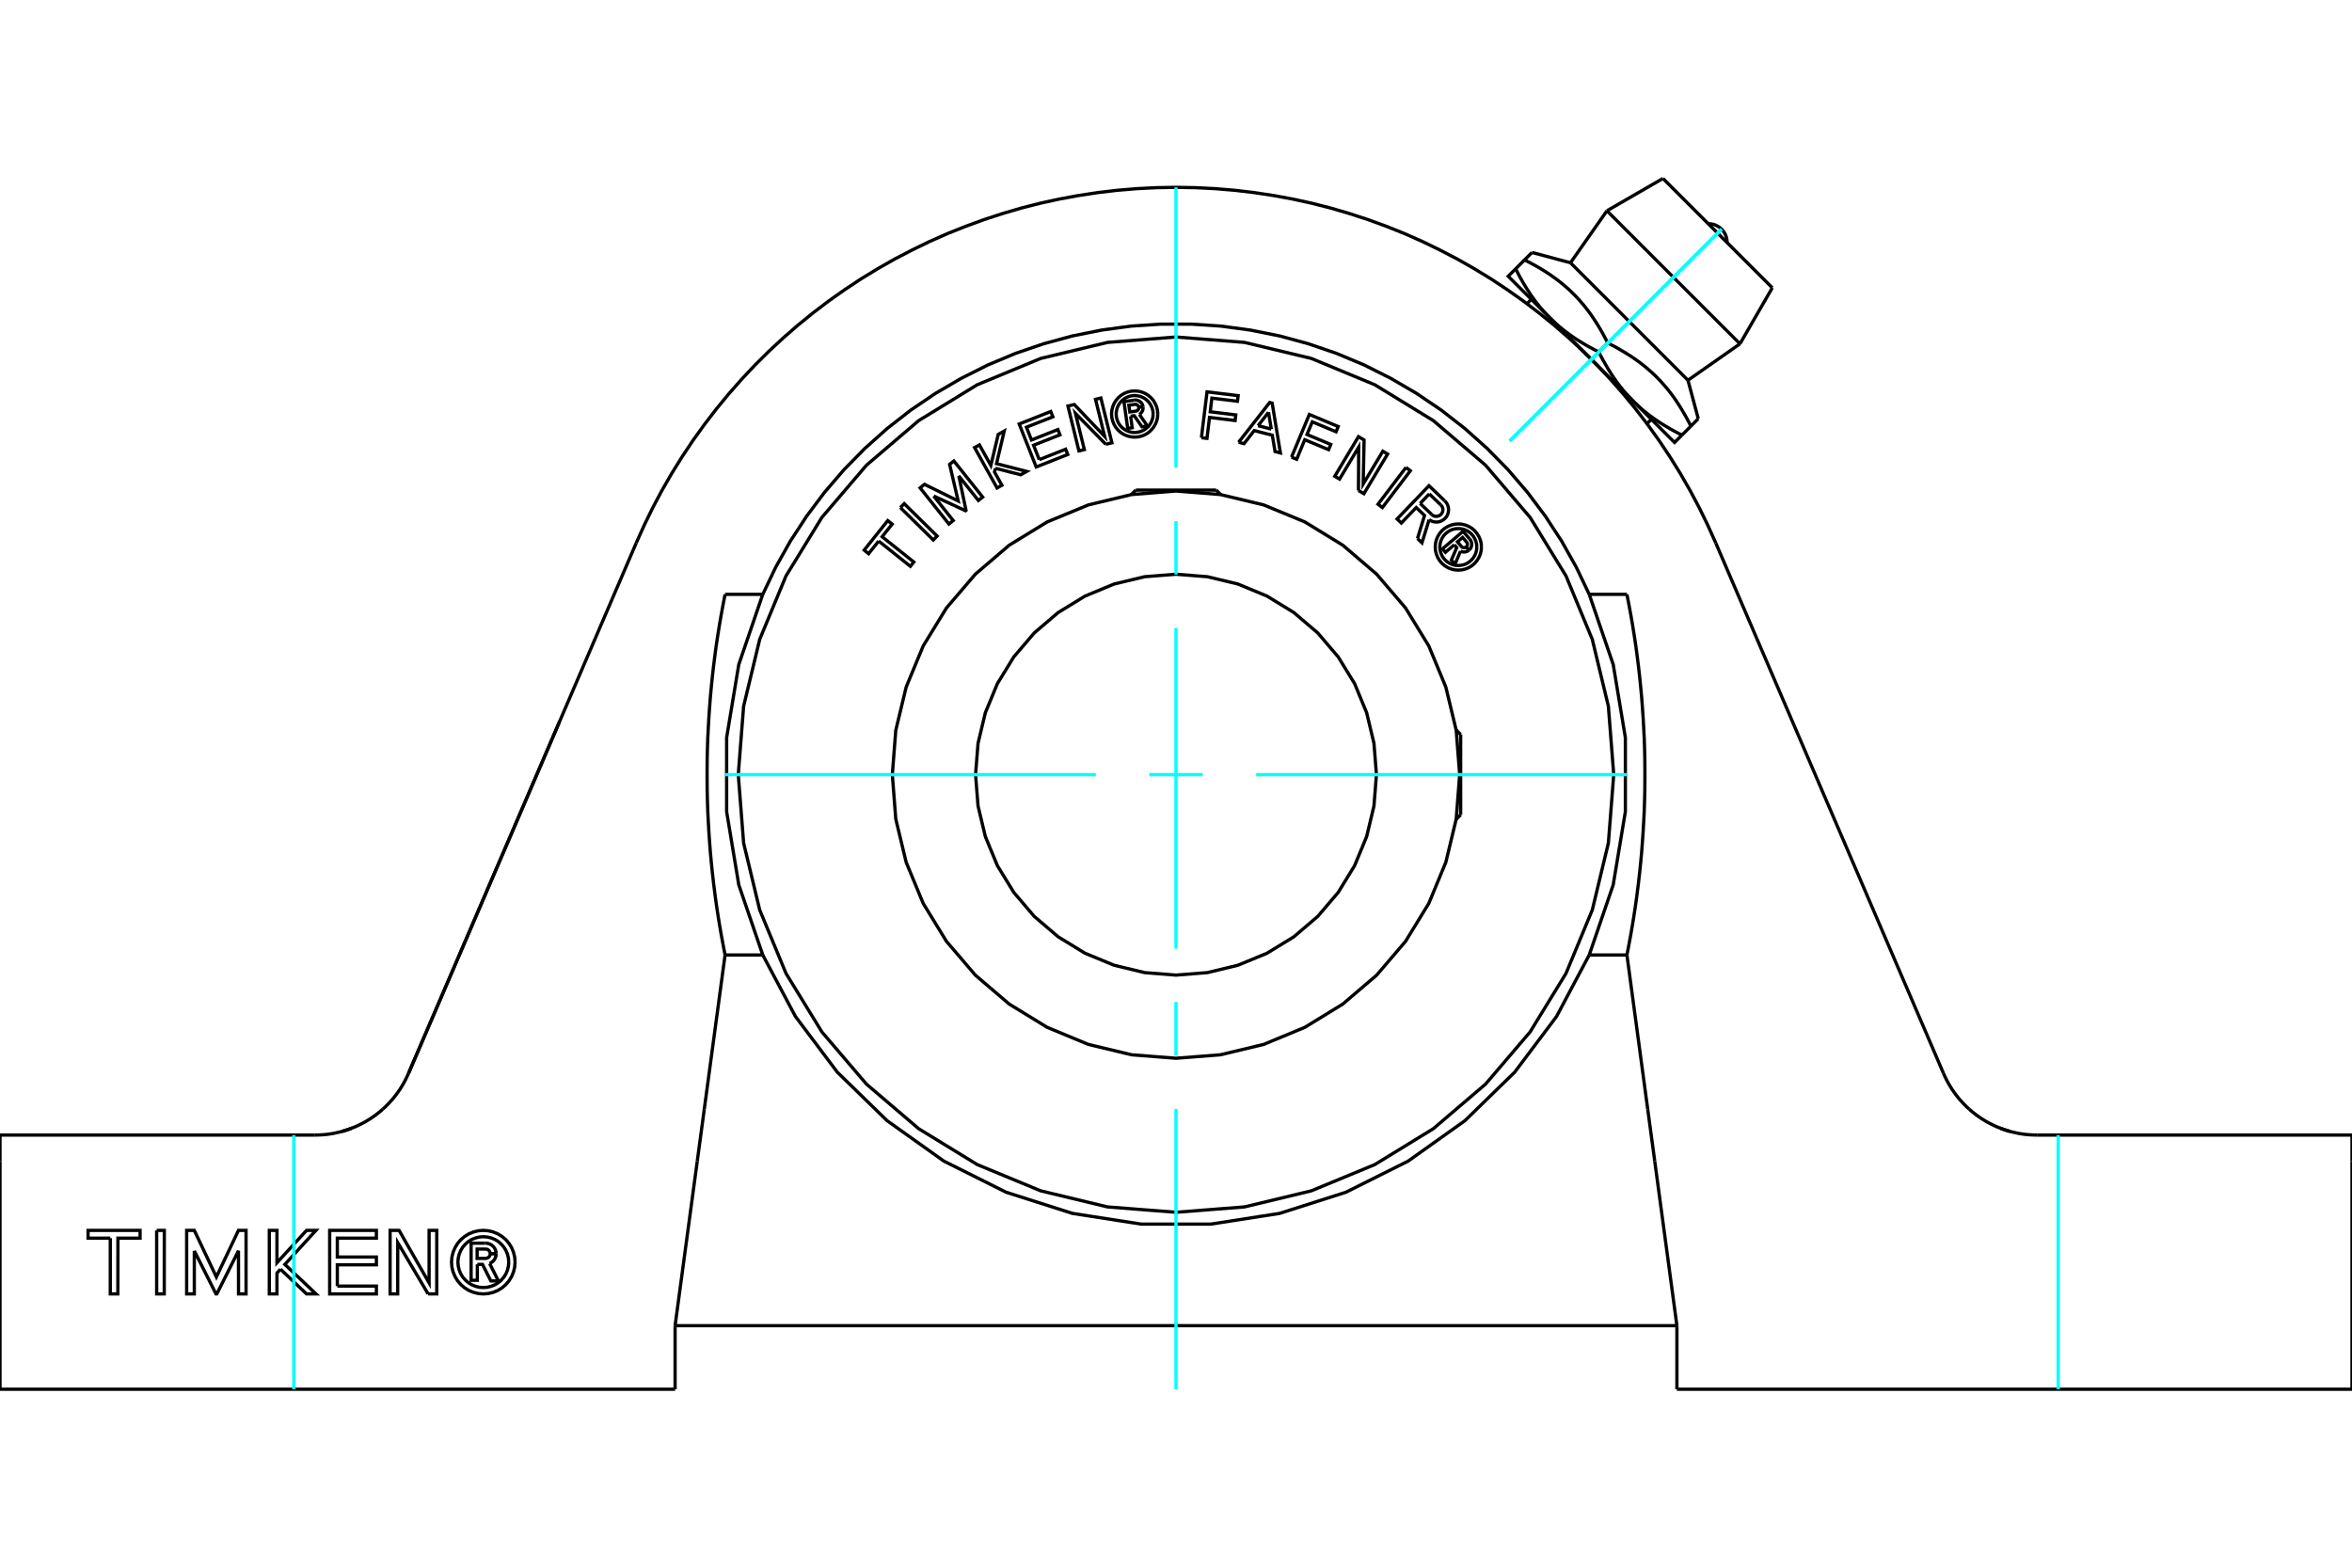 <?xml version="1.0" standalone="no"?>
<!DOCTYPE svg PUBLIC "-//W3C//DTD SVG 1.1//EN"
	"http://www.w3.org/Graphics/SVG/1.1/DTD/svg11.dtd">
<svg xmlns="http://www.w3.org/2000/svg" height="100%" width="100%" viewBox="0 0 36000 24000">
	<rect x="-1800" y="-1200" width="39600" height="26400" style="fill:#FFF"/>
	<g style="fill:none; fill-rule:evenodd" transform="matrix(1 0 0 1 0 0)">
		<g style="fill:none; stroke:#000; stroke-width:50; shape-rendering:geometricPrecision">
			<polyline points="18000,2868 18299,2873 18598,2888 18897,2913 19194,2948 19490,2993 19784,3047 20077,3111 20367,3185 20654,3269 20938,3362 21220,3465 21497,3576 21771,3697 22041,3828 22306,3966 22566,4114 22822,4270 23071,4435 23316,4608 23554,4789 23787,4978 24012,5174 24232,5378 24444,5589 24649,5807 24847,6032 25037,6263 25219,6500 25394,6744 25560,6993 25718,7247 25867,7506 26008,7771 26139,8040 26262,8313"/>
			<polyline points="7306,19356 7306,19600 7211,19600 7211,19032 7422,19032"/>
			<polyline points="7594,19192 7592,19166 7585,19141 7575,19116 7560,19094 7543,19075 7522,19059 7499,19046 7474,19037 7449,19032 7422,19032"/>
			<polyline points="7594,19192 7503,19192 7502,19181 7499,19170 7495,19160 7489,19150 7481,19142 7473,19135 7463,19129 7452,19125 7441,19123 7430,19122 7303,19122 7303,19265 7432,19265 7443,19264 7454,19261 7464,19257 7473,19251 7482,19244 7489,19236 7495,19227 7499,19216 7502,19206 7503,19195 7594,19195"/>
			<polyline points="7494,19343 7518,19331 7540,19314 7559,19295 7574,19272 7585,19248 7592,19222 7594,19195"/>
			<polyline points="7494,19343 7629,19610 7513,19610 7385,19356 7306,19356"/>
			<polyline points="5163,19689 5761,19689 5761,19809 5046,19809 5046,18836 5761,18836 5761,18955 5163,18955 5163,19244 5761,19244 5761,19363 5163,19363 5163,19689"/>
			<polyline points="2974,19149 2974,19809 2857,19809 2857,18836 2974,18836 3312,19550 3650,18836 3766,18836 3766,19809 3651,19809 3650,19149 3319,19809 3306,19809 2974,19149"/>
			<polyline points="1688,18955 1348,18955 1348,18836 2144,18836 2144,18955 1805,18955 1804,19809 1688,19809 1688,18955"/>
			<polyline points="2398,18836 2515,18836 2514,19809 2398,19809 2398,18836"/>
			<polyline points="4293,19430 4239,19490 4239,19809 4122,19809 4122,18836 4239,18836 4239,19331 4692,18836 4836,18836 4360,19357 4837,19809 4692,19809 4293,19430"/>
			<polyline points="6553,19809 6088,19024 6087,19809 5971,19809 5971,18836 6108,18836 6568,19641 6568,18836 6685,18836 6685,19809 6553,19809"/>
			<polyline points="7884,19322 7878,19246 7860,19172 7831,19101 7791,19036 7742,18978 7684,18929 7619,18889 7548,18860 7474,18842 7398,18836 7322,18842 7248,18860 7177,18889 7112,18929 7054,18978 7004,19036 6965,19101 6935,19172 6917,19246 6911,19322 6917,19398 6935,19472 6965,19543 7004,19608 7054,19666 7112,19716 7177,19756 7248,19785 7322,19803 7398,19809 7474,19803 7548,19785 7619,19756 7684,19716 7742,19666 7791,19608 7831,19543 7860,19472 7878,19398 7884,19322"/>
			<polyline points="7787,19322 7782,19261 7768,19202 7745,19146 7713,19093 7673,19047 7627,19007 7575,18975 7518,18952 7459,18938 7398,18933 7337,18938 7278,18952 7221,18975 7169,19007 7123,19047 7083,19093 7051,19146 7028,19202 7014,19261 7009,19322 7014,19383 7028,19442 7051,19499 7083,19551 7123,19597 7169,19637 7221,19669 7278,19692 7337,19707 7398,19711 7459,19707 7518,19692 7575,19669 7627,19637 7673,19597 7713,19551 7745,19499 7768,19442 7782,19383 7787,19322"/>
			<line x1="25667" y1="20295" x2="10333" y2="20295"/>
			<line x1="24902" y1="14620" x2="25220" y2="16980"/>
			<line x1="25328" y1="17779" x2="25667" y2="20295"/>
			<line x1="25220" y1="16980" x2="25328" y2="17779"/>
			<line x1="10780" y1="16980" x2="11098" y2="14620"/>
			<line x1="10672" y1="17779" x2="10780" y2="16980"/>
			<line x1="10333" y1="20295" x2="10672" y2="17779"/>
			<polyline points="11675,14620 12175,15561 12815,16413 13578,17157 14446,17775 15399,18252 16414,18576 17467,18740 18533,18740 19586,18576 20601,18252 21554,17775 22422,17157 23185,16413 23825,15561 24325,14620"/>
			<line x1="11098" y1="14620" x2="11675" y2="14620"/>
			<line x1="24325" y1="14620" x2="24902" y2="14620"/>
			<polyline points="29748,16434 29756,16452 29764,16470 29772,16487 29781,16505 29789,16522 29798,16539 29807,16556 29816,16573 29826,16590 29836,16607 29845,16624 29856,16640 29866,16656 29876,16673 29887,16689 29898,16705 29909,16721 29920,16736 29932,16752 29944,16768 29956,16783 29968,16798 29980,16813 29992,16828 30005,16842 30018,16857 30031,16871 30044,16886 30057,16900 30071,16913 30084,16927 30098,16941 30112,16954 30127,16967 30141,16980"/>
			<line x1="26262" y1="8313" x2="29748" y2="16434"/>
			<polyline points="9738,8313 9861,8040 9992,7771 10133,7506 10282,7247 10440,6993 10606,6744 10781,6500 10963,6263 11153,6032 11351,5807 11556,5589 11768,5378 11988,5174 12213,4978 12446,4789 12684,4608 12929,4435 13178,4270 13434,4114 13694,3966 13959,3828 14229,3697 14503,3576 14780,3465 15062,3362 15346,3269 15633,3185 15923,3111 16216,3047 16510,2993 16806,2948 17103,2913 17402,2888 17701,2873 18000,2868"/>
			<line x1="6252" y1="16434" x2="9738" y2="8313"/>
			<polyline points="5859,16980 5873,16967 5888,16954 5902,16941 5916,16927 5929,16913 5943,16900 5956,16886 5969,16871 5982,16857 5995,16842 6008,16828 6020,16813 6032,16798 6044,16783 6056,16768 6068,16752 6080,16736 6091,16721 6102,16705 6113,16689 6124,16673 6134,16656 6144,16640 6155,16624 6164,16607 6174,16590 6184,16573 6193,16556 6202,16539 6211,16522 6219,16505 6228,16487 6236,16470 6244,16452 6252,16434"/>
			<polyline points="11098,9099 11068,9255 11039,9411 11012,9567 10987,9724 10963,9881 10942,10038 10922,10196 10904,10354 10888,10512 10873,10670 10861,10828 10850,10987 10841,11145 10833,11304 10828,11462 10824,11621 10823,11780 10823,11939 10824,12098 10828,12256 10833,12415 10841,12574 10850,12732 10861,12891 10873,13049 10888,13207 10904,13365 10922,13523 10942,13680 10963,13837 10987,13995 11012,14151 11039,14308 11068,14464 11098,14620"/>
			<line x1="11675" y1="9099" x2="11098" y2="9099"/>
			<polyline points="24325,9099 24128,8686 23905,8288 23655,7905 23381,7539 23083,7192 22763,6866 22422,6561 22062,6280 21684,6024 21289,5793 20881,5588 20459,5411 20027,5263 19586,5143 19138,5053 18685,4992 18229,4962 17771,4962 17315,4992 16862,5053 16414,5143 15973,5263 15541,5411 15119,5588 14711,5793 14316,6024 13938,6280 13578,6561 13237,6866 12917,7192 12619,7539 12345,7905 12095,8288 11872,8686 11675,9099"/>
			<line x1="24902" y1="9099" x2="24325" y2="9099"/>
			<polyline points="24902,14620 24932,14464 24961,14308 24988,14151 25013,13995 25037,13837 25058,13680 25078,13523 25096,13365 25112,13207 25127,13049 25139,12891 25150,12732 25159,12574 25167,12415 25172,12256 25176,12098 25177,11939 25177,11780 25176,11621 25172,11462 25167,11304 25159,11145 25150,10987 25139,10828 25127,10670 25112,10512 25096,10354 25078,10196 25058,10038 25037,9881 25013,9724 24988,9567 24961,9411 24932,9255 24902,9099"/>
			<line x1="36000" y1="17377" x2="36000" y2="17779"/>
			<line x1="31179" y1="17377" x2="36000" y2="17377"/>
			<polyline points="30141,16980 30164,17001 30188,17021 30212,17040 30237,17060 30263,17079 30289,17097 30315,17115 30342,17133 30370,17150 30398,17167 30426,17183 30455,17198 30485,17213 30514,17228 30545,17242 30575,17255 30606,17267 30637,17279 30668,17290 30699,17301 30731,17311 30763,17320 30795,17329 30827,17336 30859,17343 30891,17350 30924,17356 30956,17361 30988,17365 31020,17369 31052,17371 31084,17374 31116,17375 31147,17376 31179,17377"/>
			<line x1="0" y1="21268" x2="0" y2="17779"/>
			<line x1="10333" y1="21268" x2="0" y2="21268"/>
			<line x1="10333" y1="21268" x2="10333" y2="20295"/>
			<line x1="25667" y1="20295" x2="25667" y2="21268"/>
			<line x1="36000" y1="21268" x2="25667" y2="21268"/>
			<line x1="36000" y1="17779" x2="36000" y2="21268"/>
			<polyline points="4821,17377 4853,17376 4884,17375 4916,17374 4948,17371 4980,17369 5012,17365 5044,17361 5076,17356 5109,17350 5141,17343 5173,17336 5205,17329 5237,17320 5269,17311 5301,17301 5332,17290 5363,17279 5394,17267 5425,17255 5455,17242 5486,17228 5515,17213 5545,17198 5574,17183 5602,17167 5630,17150 5658,17133 5685,17115 5711,17097 5737,17079 5763,17060 5788,17040 5812,17021 5836,17001 5859,16980"/>
			<line x1="0" y1="17377" x2="4821" y2="17377"/>
			<line x1="0" y1="17779" x2="0" y2="17377"/>
			<polyline points="24325,14620 24692,13546 24878,12427 24878,11292 24692,10173 24325,9099"/>
			<polyline points="11675,9099 11308,10173 11122,11292 11122,12427 11308,13546 11675,14620"/>
			<line x1="6252" y1="16434" x2="8559" y2="11060"/>
			<polyline points="5234,17321 5239,17320 5243,17318 5248,17317 5252,17316 5256,17315 5261,17313 5265,17312 5269,17311 5274,17309 5278,17308 5282,17307 5287,17305 5291,17304 5295,17303 5300,17301 5304,17300 5308,17298 5313,17297 5317,17296 5321,17294 5326,17293 5330,17291 5334,17290 5339,17288 5343,17287 5347,17285 5351,17284 5356,17282 5360,17280 5364,17279 5369,17277 5373,17276 5377,17274 5381,17272 5386,17271"/>
			<polyline points="30614,17271 30619,17272 30623,17274 30627,17276 30631,17277 30636,17279 30640,17280 30644,17282 30649,17284 30653,17285 30657,17287 30661,17288 30666,17290 30670,17291 30674,17293 30679,17294 30683,17296 30687,17297 30692,17298 30696,17300 30700,17301 30705,17303 30709,17304 30713,17305 30718,17307 30722,17308 30726,17309 30731,17311 30735,17312 30739,17313 30744,17315 30748,17316 30752,17317 30757,17318 30761,17320 30766,17321"/>
			<polyline points="24994,6138 24977,6121 24961,6104 24944,6087 24928,6069 24912,6051 24896,6033 24880,6015 24864,5997 24849,5978 24833,5960 24818,5940 24802,5921 24787,5902 24772,5882 24757,5862 24742,5841 24728,5821 24713,5800 24698,5779 24684,5757 24669,5735 24655,5713 24641,5690 24626,5667 24612,5644 24598,5620 24584,5596 24570,5572 24556,5547 24541,5522 24527,5496 24513,5470 24499,5443 24485,5416 24471,5388"/>
			<polyline points="25744,6661 25717,6647 25689,6633 25663,6619 25636,6605 25611,6591 25585,6577 25560,6563 25536,6548 25512,6534 25488,6520 25465,6506 25442,6492 25419,6477 25397,6463 25375,6448 25354,6434 25332,6419 25311,6404 25291,6390 25270,6375 25250,6360 25230,6345 25211,6330 25192,6314 25173,6299 25154,6284 25135,6268 25117,6252 25099,6236 25081,6220 25063,6204 25046,6188 25028,6171 25011,6155 24994,6138"/>
			<line x1="25744" y1="6661" x2="25881" y2="6524"/>
			<polyline points="24608,5251 24663,5279 24716,5307 24767,5335 24816,5364 24864,5392 24910,5421 24955,5449 24999,5478 25041,5508 25082,5537 25122,5567 25161,5598 25198,5628 25235,5660 25271,5692 25307,5724 25341,5757 25375,5791 25408,5826 25440,5861 25472,5897 25504,5934 25535,5972 25565,6010 25595,6050 25625,6091 25654,6133 25683,6177 25712,6222 25740,6268 25768,6316 25797,6365 25825,6416 25853,6469 25881,6524"/>
			<line x1="24608" y1="5251" x2="24471" y2="5388"/>
			<polyline points="24038,4023 24937,4922 25836,5821"/>
			<line x1="25881" y1="6524" x2="25994" y2="6410"/>
			<polyline points="23449,3865 23335,3979 23390,4007 23443,4035 23494,4063 23544,4091 23591,4119 23638,4148 23682,4176 23726,4205 23768,4235 23809,4264 23849,4294 23888,4325 23926,4356 23963,4387 23999,4419 24034,4451 24068,4485 24102,4518 24135,4553 24168,4588 24199,4624 24231,4661 24262,4699 24292,4738 24322,4777 24352,4818 24381,4861 24410,4904 24439,4949 24467,4995 24496,5043 24524,5092 24552,5143 24580,5196 24608,5251"/>
			<polyline points="24994,6138 25631,6774 25744,6661"/>
			<polyline points="23721,4865 23705,4848 23688,4831 23671,4814 23655,4796 23639,4779 23623,4761 23607,4742 23591,4724 23576,4706 23560,4687 23545,4668 23530,4648 23514,4629 23499,4609 23484,4589 23470,4569 23455,4548 23440,4527 23426,4506 23411,4484 23397,4462 23382,4440 23368,4418 23354,4395 23339,4371 23325,4348 23311,4324 23297,4299 23283,4274 23269,4249 23255,4223 23241,4197 23227,4170 23213,4143 23199,4115"/>
			<polyline points="24471,5388 24444,5374 24416,5360 24390,5346 24364,5332 24338,5318 24312,5304 24287,5290 24263,5276 24239,5261 24215,5247 24192,5233 24169,5219 24146,5204 24124,5190 24102,5176 24081,5161 24059,5146 24039,5132 24018,5117 23998,5102 23977,5087 23958,5072 23938,5057 23919,5042 23900,5026 23881,5011 23862,4995 23844,4979 23826,4964 23808,4948 23790,4931 23773,4915 23755,4899 23738,4882 23721,4865"/>
			<polyline points="23335,3979 23199,4115 23085,4229 23721,4865 24994,6138"/>
			<polyline points="24596,3227 25614,4246 26632,5264"/>
			<polyline points="25453,2732 26290,3569 27127,4406"/>
			<polyline points="22260,8340 22124,8455 22079,8402 22394,8134 22494,8251"/>
			<polyline points="22486,8422 22499,8409 22510,8393 22518,8376 22524,8357 22526,8339 22526,8319 22522,8301 22515,8283 22506,8266 22494,8251"/>
			<polyline points="22486,8422 22443,8372 22448,8366 22453,8359 22457,8352 22459,8344 22460,8336 22460,8328 22459,8320 22456,8312 22452,8305 22447,8298 22387,8228 22308,8295 22369,8366 22375,8372 22381,8377 22388,8381 22396,8383 22404,8384 22412,8385 22420,8383 22428,8381 22435,8378 22441,8373 22484,8423"/>
			<polyline points="22355,8438 22373,8445 22392,8450 22412,8451 22431,8449 22450,8443 22468,8435 22484,8423"/>
			<polyline points="22355,8438 22270,8638 22215,8574 22297,8383 22260,8340"/>
			<polyline points="21520,7156 21587,7207 21159,7770 21092,7719 21520,7156"/>
			<polyline points="19768,6998 20041,6345 20483,6530 20450,6610 20086,6458 20005,6652 20369,6804 20336,6884 19971,6732 19847,7031 19768,6998"/>
			<polyline points="18389,6701 18475,5999 18951,6057 18941,6143 18549,6095 18524,6304 18915,6352 18905,6438 18513,6390 18474,6711 18389,6701"/>
			<line x1="19459" y1="6569" x2="19416" y2="6312"/>
			<line x1="19256" y1="6517" x2="19459" y2="6569"/>
			<line x1="19416" y1="6312" x2="19256" y2="6517"/>
			<polyline points="18958,6771 19434,6162 19472,6172 19598,6934 19516,6913 19474,6663 19197,6592 19041,6792 18958,6771"/>
			<polyline points="20793,7509 20796,6846 20503,7335 20430,7291 20793,6685 20879,6736 20865,7410 21166,6908 21239,6951 20876,7558 20793,7509"/>
			<line x1="21877" y1="7561" x2="21737" y2="7707"/>
			<line x1="22054" y1="7731" x2="21877" y2="7561"/>
			<polyline points="21914,7877 21926,7887 21940,7895 21955,7901 21970,7904 21986,7905 22002,7903 22017,7899 22032,7893 22045,7884 22057,7874 22067,7862 22075,7848 22081,7833 22084,7818 22085,7802 22084,7786 22080,7771 22073,7756 22065,7743 22054,7731"/>
			<line x1="21737" y1="7707" x2="21914" y2="7877"/>
			<polyline points="21696,8244 21804,7892 21677,7770 21449,8007 21384,7945 21872,7436 22114,7668"/>
			<polyline points="21874,7957 21900,7972 21927,7983 21956,7990 21986,7992 22015,7990 22044,7982 22071,7971 22096,7955 22119,7935 22138,7913 22153,7887 22164,7859 22170,7830 22172,7801 22169,7771 22162,7742 22150,7715 22134,7690 22114,7668"/>
			<polyline points="21874,7957 21765,8310 21696,8244"/>
			<polyline points="22675,8375 22671,8319 22658,8265 22636,8214 22607,8167 22571,8124 22529,8088 22482,8059 22430,8038 22377,8025 22321,8021 22266,8025 22212,8038 22161,8059 22113,8088 22071,8124 22035,8167 22006,8214 21985,8265 21972,8319 21968,8375 21972,8430 21985,8484 22006,8535 22035,8582 22071,8625 22113,8661 22161,8690 22212,8711 22266,8724 22321,8728 22377,8724 22430,8711 22482,8690 22529,8661 22571,8625 22607,8582 22636,8535 22658,8484 22671,8430 22675,8375"/>
			<polyline points="22604,8375 22601,8330 22590,8287 22573,8246 22550,8208 22521,8174 22488,8146 22450,8122 22409,8105 22365,8095 22321,8092 22277,8095 22234,8105 22193,8122 22155,8146 22121,8174 22092,8208 22069,8246 22052,8287 22042,8330 22038,8375 22042,8419 22052,8462 22069,8503 22092,8541 22121,8575 22155,8603 22193,8627 22234,8644 22277,8654 22321,8658 22365,8654 22409,8644 22450,8627 22488,8603 22521,8575 22550,8541 22573,8503 22590,8462 22601,8419 22604,8375"/>
			<polyline points="15907,7037 16311,6877 16343,6958 15860,7149 15600,6491 16083,6300 16115,6381 15711,6540 15788,6736 16192,6576 16224,6657 15820,6816 15907,7037"/>
			<polyline points="14291,7593 14590,7969 14524,8022 14083,7469 14150,7415 14666,7669 14535,7109 14600,7057 15041,7610 14975,7662 14676,7287 14786,7813 14779,7819 14291,7593"/>
			<polyline points="13449,8283 13295,8477 13227,8422 13588,7970 13655,8024 13502,8217 13987,8604 13934,8670 13449,8283"/>
			<polyline points="13781,7771 13840,7711 14344,8207 14285,8267 13781,7771"/>
			<polyline points="15236,7169 15222,7226 15335,7429 15261,7470 14917,6852 14991,6811 15166,7125 15279,6651 15371,6599 15253,7098 15715,7217 15623,7268 15236,7169"/>
			<polyline points="16926,6802 16461,6329 16597,6883 16514,6903 16346,6216 16443,6193 16908,6681 16768,6113 16850,6093 17019,6779 16926,6802"/>
			<polyline points="17721,6338 17717,6283 17704,6229 17682,6178 17653,6130 17617,6088 17575,6052 17528,6023 17476,6002 17422,5989 17367,5985 17312,5989 17258,6002 17207,6023 17159,6052 17117,6088 17081,6130 17052,6178 17031,6229 17018,6283 17013,6338 17018,6394 17031,6448 17052,6499 17081,6546 17117,6588 17159,6625 17207,6654 17258,6675 17312,6688 17367,6692 17422,6688 17476,6675 17528,6654 17575,6625 17617,6588 17653,6546 17682,6499 17704,6448 17717,6394 17721,6338"/>
			<polyline points="24700,11859 24618,10811 24372,9789 23970,8818 23420,7921 22738,7122 21938,6439 21042,5890 20070,5487 19048,5242 18000,5159 16952,5242 15930,5487 14958,5890 14062,6439 13262,7122 12580,7921 12030,8818 11628,9789 11382,10811 11300,11859 11382,12907 11628,13930 12030,14901 12580,15798 13262,16597 14062,17280 14958,17829 15930,18231 16952,18477 18000,18559 19048,18477 20070,18231 21042,17829 21938,17280 22738,16597 23420,15798 23970,14901 24372,13930 24618,12907 24700,11859"/>
			<polyline points="17305,6372 17330,6548 17261,6558 17203,6148 17355,6127"/>
			<polyline points="17495,6225 17491,6206 17483,6188 17473,6172 17461,6158 17446,6146 17430,6136 17412,6129 17393,6125 17374,6124 17355,6127"/>
			<polyline points="17495,6225 17430,6234 17428,6226 17425,6219 17420,6212 17415,6205 17409,6200 17402,6196 17394,6193 17386,6191 17378,6190 17370,6191 17278,6204 17293,6307 17386,6294 17394,6292 17401,6289 17408,6285 17414,6280 17420,6274 17424,6267 17427,6260 17429,6252 17430,6244 17430,6236 17495,6227"/>
			<polyline points="17439,6344 17455,6332 17469,6318 17480,6302 17489,6284 17494,6266 17496,6246 17495,6227"/>
			<polyline points="17439,6344 17563,6522 17479,6534 17361,6364 17305,6372"/>
			<polyline points="17650,6338 17647,6294 17636,6251 17619,6210 17596,6172 17567,6138 17533,6109 17496,6086 17455,6069 17411,6059 17367,6055 17323,6059 17280,6069 17239,6086 17201,6109 17167,6138 17138,6172 17115,6210 17098,6251 17088,6294 17084,6338 17088,6383 17098,6426 17115,6467 17138,6505 17167,6538 17201,6567 17239,6590 17280,6607 17323,6618 17367,6621 17411,6618 17455,6607 17496,6590 17533,6567 17567,6538 17596,6505 17619,6467 17636,6426 17647,6383 17650,6338"/>
			<polyline points="21068,11859 21030,11379 20918,10911 20734,10466 20482,10056 20170,9690 19803,9377 19393,9126 18948,8941 18480,8829 18000,8791 17520,8829 17052,8941 16607,9126 16197,9377 15830,9690 15518,10056 15266,10466 15082,10911 14970,11379 14932,11859 14970,12339 15082,12807 15266,13252 15518,13663 15830,14029 16197,14342 16607,14593 17052,14777 17520,14890 18000,14928 18480,14890 18948,14777 19393,14593 19803,14342 20170,14029 20482,13663 20734,13252 20918,12807 21030,12339 21068,11859"/>
			<polyline points="22342,11859 22289,11180 22130,10518 21869,9888 21513,9307 21070,8789 20552,8346 19971,7990 19342,7730 18679,7571 18000,7517 17321,7571 16658,7730 16029,7990 15448,8346 14930,8789 14487,9307 14131,9888 13870,10518 13711,11180 13658,11859 13711,12539 13870,13201 14131,13831 14487,14412 14930,14930 15448,15372 16029,15728 16658,15989 17321,16148 18000,16201 18679,16148 19342,15989 19971,15728 20552,15372 21070,14930 21513,14412 21869,13831 22130,13201 22289,12539 22342,11859"/>
			<line x1="17385" y1="7503" x2="18615" y2="7503"/>
			<line x1="22357" y1="11244" x2="22357" y2="12474"/>
			<polyline points="26436,3715 26432,3669 26422,3624 26405,3582 26381,3543 26351,3508 26316,3478 26277,3455 26235,3437 26190,3427 26145,3424"/>
			<line x1="24038" y1="4023" x2="23449" y2="3865"/>
			<line x1="25994" y1="6410" x2="25836" y2="5821"/>
			<line x1="23439" y1="4583" x2="23372" y2="4650"/>
			<line x1="25210" y1="6487" x2="25276" y2="6420"/>
			<line x1="24596" y1="3227" x2="24038" y2="4023"/>
			<line x1="25836" y1="5821" x2="26632" y2="5264"/>
			<line x1="25453" y1="2732" x2="24596" y2="3227"/>
			<line x1="26632" y1="5264" x2="27127" y2="4406"/>
			<line x1="17385" y1="7503" x2="17316" y2="7571"/>
			<line x1="18684" y1="7571" x2="18615" y2="7503"/>
			<line x1="22357" y1="11244" x2="22288" y2="11176"/>
			<line x1="22288" y1="12543" x2="22357" y2="12474"/>
		</g>
		<g style="fill:none; stroke:#0FF; stroke-width:50; shape-rendering:geometricPrecision">
			<line x1="4497" y1="21268" x2="4497" y2="17377"/>
			<line x1="31503" y1="21268" x2="31503" y2="17377"/>
			<line x1="18000" y1="21268" x2="18000" y2="16977"/>
			<line x1="18000" y1="16159" x2="18000" y2="15341"/>
			<line x1="18000" y1="14523" x2="18000" y2="9614"/>
			<line x1="18000" y1="8795" x2="18000" y2="7977"/>
			<line x1="18000" y1="7159" x2="18000" y2="2868"/>
			<line x1="11099" y1="11859" x2="16773" y2="11859"/>
			<line x1="17591" y1="11859" x2="18409" y2="11859"/>
			<line x1="19227" y1="11859" x2="24901" y2="11859"/>
			<line x1="23108" y1="6751" x2="26351" y2="3508"/>
			<line x1="23108" y1="6751" x2="26351" y2="3508"/>
		</g>
	</g>
</svg>
